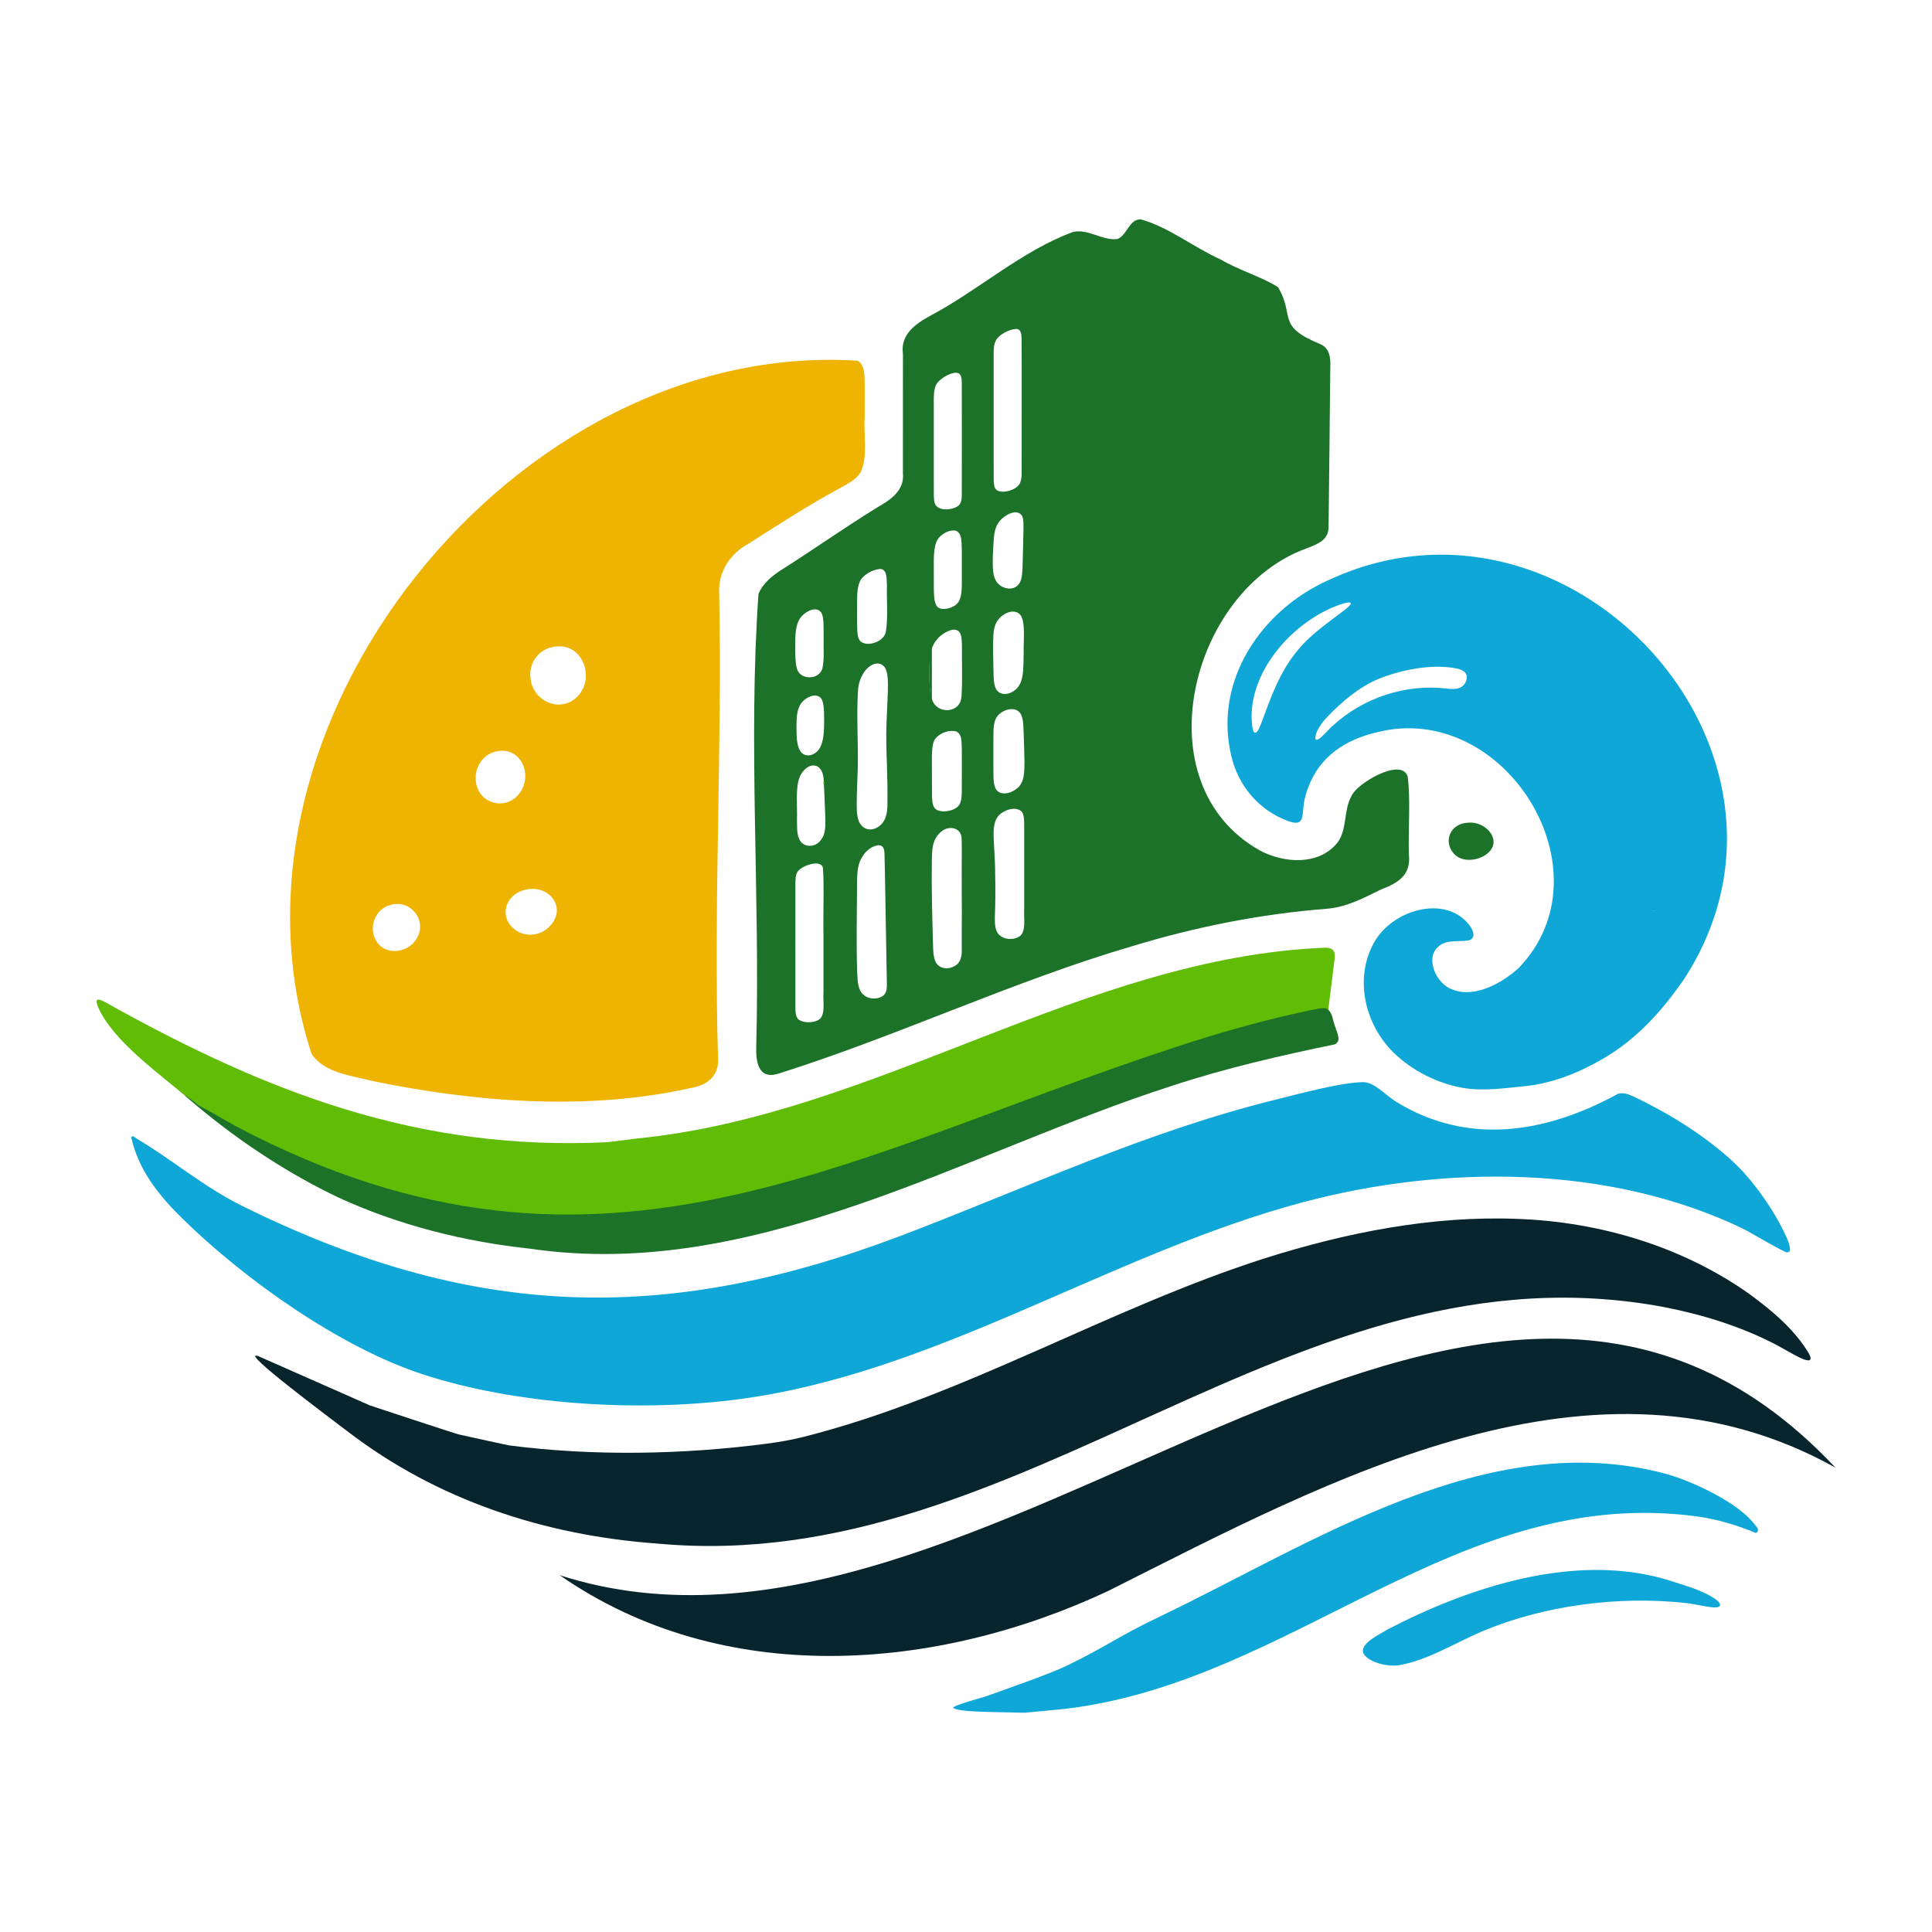 <?xml version='1.0' encoding='utf-8'?>
<svg xmlns="http://www.w3.org/2000/svg" id="Warstwa_1" baseProfile="tiny-ps" version="1.2" viewBox="0 0 500 500">
  
  <title>pacific-development.com</title>

  <path d="M222.04,93.41c1.24.73,1.67,2.25,1.72,4.76.06,2.92,0,5.96.02,9.44-.3,5.37.85,10.36-1.01,14.57-1.27,2.13-3.85,3.23-6.01,4.48-7.87,4.31-15.47,9.18-23.03,14.04-4.91,2.66-7.98,7.44-7.6,13.13.81,39.94-1.52,80.45-.29,120.31.17,4.55-3.11,6.83-7.24,7.47-26.62,5.94-55.69,3.64-82.33-1.87-5.4-1.4-12.26-2.03-15.62-6.96-27.82-85.27,53.09-185.2,141.34-179.41l.05.03ZM143.29,167.4c-3.94.6-6.56,4.32-5.99,8.16.51,5.41,6.65,8.75,11.22,5.5,6.02-4.41,2.74-15.04-5.14-13.68h-.1s0,.01,0,.01ZM128.4,194.48c-3.45.71-5.7,4.24-5.25,7.66.48,5.59,7.22,7.78,10.93,3.62,4.15-4.7.98-12.7-5.58-11.3l-.1.02h0ZM141.89,240.08c5.35-4.93.13-11.69-6.44-9.69-4.62,1.34-6.36,6.81-2.41,10,2.46,2.12,6.34,1.97,8.77-.24l.08-.07h0ZM101.19,234.17c-4.29.96-6.09,6.35-3.52,9.78,2.46,3.48,8.1,2.49,10.12-.97,2.88-4.64-1.36-10.16-6.51-8.84l-.1.02h0Z" fill="#efb301" />
  <path d="M349.75,206.03c-2.12,3.72-1,8.82-3.76,12.22-4.82,5.77-13.67,5.17-19.89,1.88-30.67-17.17-18.16-67.39,12.12-78.24,3.14-1.22,5.77-2.22,5.62-5.94.15-11.38.34-32.36.44-41.26.09-2.28-.23-4.51-2.51-5.6-11.64-4.76-6.53-7.12-10.99-14.74-3.68-2.47-10.53-4.59-14.79-7.15-6.88-3.07-13.44-8.38-20.72-10.43-3.04-.2-3.67,4.37-6.16,5.09-3.68.5-7.66-2.77-11.44-1.82-13.17,4.85-24.23,14.9-36.66,21.54-4.1,2.22-8.07,4.97-7.33,10.08,0,7.68.01,23.58-.01,30.73.49,4.52-3.12,6.93-6.67,8.95-8.34,5.15-16.42,10.85-24.71,16.11-2.48,1.58-4.9,3.53-6,6.3-2.71,38.69.46,78.15-.58,117.08-.1,3.83.46,8.47,5.42,7.13,30.95-9.71,60.91-24.01,92.09-33.15,16.36-4.96,33.13-8.3,50.27-9.63,5.02-.45,9.41-2.74,13.9-4.98,4.6-1.73,7.81-3.8,7.23-9.1-.21-6.25.48-14.22-.32-20.16-1.62-5.01-13.19,1.82-14.51,5.02l-.04.07h0ZM223.09,149.61c1.14-1.3,3.18-2.35,4.89-2.36,1.73.28,1.43,2.84,1.56,4.22-.1,3.82.31,8.33-.27,12-.45,2.65-4.85,4.08-6.6,2.48-.62-.71-.7-1.54-.79-2.53-.13-2.7-.06-5.9-.05-8.6,0-1.94.32-4.16,1.22-5.16l.04-.05h0ZM211.91,193.96c-1.03,1.5-3.33,2.2-4.6.69-1.25-1.59-1.14-4.29-1.18-6.83.03-2.03.04-4.31,1.33-5.96,1.03-1.31,3.26-2.48,4.73-1.45.72.56,1,1.97,1.07,3.93.02,2.87.27,7.32-1.29,9.56l-.05.07h0ZM207.27,159.73c1.15-1.47,4.03-3.09,5.32-1.12.66,1.17.54,3.79.56,6.69-.08,2.48.22,5.21-.3,7.59-.55,2.45-3.93,3.11-5.72,1.58-.72-.64-.98-1.55-1.13-2.52-.27-2.21-.22-4.73-.16-6.98.08-2.17.42-3.94,1.38-5.18l.05-.07h0ZM211.59,264.08c-1.35.65-3.85.71-4.99-.3-.71-.7-.72-1.86-.75-2.93-.02-7.78,0-24.76,0-32.18.03-1.13-.03-2.17.58-3.1,1.14-1.64,6.1-3.25,6.54-.95.36,4.71.03,10.15.14,17.66v14.6c-.18,2.49.69,6.16-1.47,7.18l-.05.02h0ZM212.38,217.49c-1.47,1.92-4.59,1.99-5.6-.46-.61-1.52-.48-3.21-.52-4.87.12-3.43-.42-7.98.62-10.87.65-1.84,2.75-3.98,4.78-2.89,1.91,1.39,1.44,4.13,1.67,6.7.08,1.96.17,3.96.24,5.98.07,2.58.18,4.71-1.16,6.34l-.05.06h0ZM223.53,257.49c-1.53-1.24-1.58-3.61-1.67-5.51-.3-7.97-.07-16.03-.05-24.04.02-1.38.09-2.87.44-4.16.65-2.38,2.6-4.72,5.07-5.04,1.96.02,1.51,2.1,1.65,4.78.06,3.36.12,6.7.18,10.11.11,6.25.29,15.71.37,20.96-.01.98.02,1.9-.56,2.68-.97,1.34-3.84,1.6-5.39.25l-.05-.04h0ZM229.55,198.66c.12,3.04.16,6.12.13,9.16-.02,1.33-.07,2.68-.57,3.9-1.1,2.87-4.7,4.1-6.45,1.55-.95-1.37-.94-3.58-.94-5.38.01-3,.2-6,.27-8.97.15-6.88-.38-13.81.09-20.64.21-2.51,1.71-5.49,3.93-6.35,1.34-.54,2.64-.03,3.19,1.18.64,1.29.64,3.62.57,5.88-.07,2.53-.22,5.06-.32,7.6-.18,4.01-.04,8.01.11,11.97v.1h0ZM258.57,87.05c1.08-.97,3.22-1.98,4.58-1.91,1.04.11,1.16,1.22,1.23,2.21.09,7.8,0,24.75.03,33.45-.03,1.5.12,2.83-.4,4.15-.84,1.96-4.63,2.87-6.04,1.91-.75-.61-.76-1.71-.8-2.66-.03-6.47,0-20.12-.01-27.62v-5.16c0-2.11.29-3.33,1.37-4.32l.04-.04h0ZM242.7,98.95c1.05-1.26,3.84-2.88,5.29-2.39.85.39.87,1.5.92,2.46.04,7.34.01,22.72,0,29.1-.02.99-.11,2.07-.81,2.7-1.36,1.18-5.32,1.65-6.15-.48-.22-.59-.24-1.23-.27-1.89-.03-2.34,0-6.08-.01-10.08v-12.19c.03-2.82-.26-5.86,1-7.18l.04-.05h0ZM242.86,139.32c1.02-1.28,2.91-2.32,4.54-1.97,1.76.77,1.38,3.38,1.52,5.04,0,2.76.01,6.3,0,8.96-.06,2.02-.09,4.42-2.02,5.5-1.51.8-3.52,1.21-4.48-.02-.48-.72-.57-1.52-.67-2.5-.12-1.7-.06-3.68-.08-5.5.06-2.97-.35-7.5,1.16-9.45l.04-.06h0ZM241.08,168.14c.5-1.92,1.89-3.51,3.59-4.46,1.08-.58,2.43-1.13,3.43-.32.89.92.78,2.43.85,3.67-.04,3.84.16,8.97-.11,13.07-.12,4.57-6.29,4.88-7.59,1.01-.59-1.56-.68-3.87-.74-6.04-.04-2.43,0-4.86.54-6.85l.02-.09h0ZM247.61,189.37c1.3.72,1.24,2.22,1.31,4.71,0,3.35.02,8.03-.01,10.99-.04,1.4-.1,3-1.28,3.9-1.25.91-3.18,1.23-4.65.85-1.66-.51-1.7-2.04-1.78-3.78-.04-2.16,0-4.71-.02-6.95.05-2.56-.29-6.6.95-8,1.19-1.45,3.69-2.35,5.44-1.75l.05.02h0ZM248.86,216.83c.19,5.92.01,13.25.07,19.82,0,3.53,0,6.81,0,9.04.02,1.61-.25,3.38-1.76,4.25-1.57,1.02-3.92.9-4.92-.8-.77-1.33-.73-3.28-.79-4.88-.2-7.19-.41-14.42-.3-21.62.04-1.79.05-3.73.8-5.33.63-1.34,1.78-2.44,2.95-2.84,1.88-.61,3.76.3,3.94,2.29v.06s.01,0,.01,0ZM258.74,134.82c1.2-1.45,4.33-3.36,5.73-1.38.52.9.42,2.74.37,5.09-.07,2.8-.12,5.67-.21,8.46-.13,2.54-.35,3.99-1.76,4.91-1.58.91-3.72.25-4.82-1.15-.72-.91-1.02-2.28-1.1-3.84-.09-1.91.04-3.97.14-5.96.15-2.44.27-4.44,1.58-6.06l.05-.06h0ZM258.63,160.02c1.3-1.48,4.08-2.64,5.51-.79,1.31,1.89.69,6.81.79,9.71-.12,2.78.15,6.51-1.23,8.51-1.22,2.06-4.81,3.31-6.04.62-.59-1.26-.51-3.46-.58-5.89-.04-2.04-.09-4.2-.06-6.09.06-2.62.19-4.47,1.55-6.01l.05-.06h0ZM263.49,242.54c-1.7.87-4.32.55-5.38-1.21-.88-1.42-.62-3.97-.56-6.48.08-3.45.06-6.96-.02-10.33-.06-2.64-.3-5.39-.38-8.03-.05-2.41.11-4.66,2.02-6.06,1.42-.99,3.68-1.67,5.13-.49.81.76.76,2.41.76,4.86v20.4c-.17,2.53.67,6.24-1.51,7.31l-.05.03h0ZM263.68,203.61c-1.38,1.46-4.44,2.65-5.87.73-.94-1.62-.65-3.75-.72-6.85v-4.87c.07-3.39-.24-5.51,1.03-7.29,1.39-1.78,5.04-2.85,6.19-.28.58,1.25.56,3.36.64,5.65.07,2.16.17,4.42.18,6.48-.02,2.73-.03,4.79-1.4,6.37l-.05.06h0Z" fill="#1c7228" />
  <path d="M451.45,303.65c3.42,3.77,7.24,9.23,9.6,13.88.73,1.44,1.87,3.62,2.14,5.15.11.62.18,1.27-.56,1.46-.67.17-9.98-5.41-11.66-6.22-34.58-16.55-77.16-16.51-113.66-6.81-50.43,13.41-95.78,44.9-147.75,51.22-25.17,3.06-56.15,1.22-80.31-6.71-21.33-7-45.91-24.45-61.97-40.18-6.06-5.94-11.45-12.57-13.3-21.07.38-.75.86,0,1.24.21,9.32,5.49,17.48,12.58,27.49,17.53,59.2,29.24,109.14,31.03,170.85,7.55,32.62-12.41,62.28-26.56,96.6-35.08,5.94-1.47,16.91-4.47,22.64-4.52,2.93-.02,5.9,3.48,8.49,5.06,18.74,11.52,38.98,8.07,57.44-2.04.74-.22,1.45-.15,2.19,0,1.55.3,8.55,4.11,10.36,5.14,6.82,3.88,14.96,9.65,20.18,15.4h0Z" fill="#0fa7d8" />
  <path d="M475,379.82c-62.1-34.67-130.9,3.13-188.14,31.89-44.74,21.01-99.81,25.28-142.01-4.05,110.69,35.68,235.05-129.07,330.16-27.84h0Z" fill="#08242c" />
  <path d="M343.83,150.12c-17.4,7.8-29.77,25.99-25.2,45.39,1.75,7.71,7.03,14.06,14.47,16.88,4.38,1.69,3.89-.76,4.33-4.5.22-1.32.58-2.61,1.05-3.87,2.98-8.25,9.69-12.58,17.76-14.48,33.11-8.52,60.91,36.03,36.77,61-4.3,3.87-11.21,7.81-17.04,5.58-4.45-1.51-7.17-8.25-3.74-11.12,2.09-1.92,5.31-1.21,7.81-1.62,2.09-.49,1.21-2.74.22-3.96-6.16-8.03-20.06-4.01-24.74,4.66-5.1,9.29-2.22,21.04,5.01,28.21,4.92,4.85,11.54,8.15,18.28,9.29,5.25.85,10.64.03,15.92-.49,7.04-.72,13.71-3.41,19.79-6.9,8.99-5.09,15.96-12.87,21.67-21.35,37.42-58.64-30.08-131.69-92.26-102.75l-.09.04h0ZM335.66,168.52c-4.57,5.53-6.76,11.97-9.22,18.58-.32.71-.93,2.75-1.75,2.51-.37-.21-.52-1.08-.61-1.66-1.73-13.71,10.75-27.64,23.33-31.69,3.18-.93,2.46.19.48,1.67-4.26,3.28-8.68,6.21-12.17,10.51l-.07.08h0ZM377.86,177.95c-1.04.5-2.39.38-3.58.24-10.53-1.24-21.5,2.42-29.25,9.53-.76.44-4.17,4.85-4.6,3.48-.14-1.77,1.6-4.08,2.96-5.56,3.93-4.12,8.37-7.81,13.28-9.9,6.06-2.45,13.71-3.93,20.02-2.8.98.16,2.21.61,2.63,1.34.76,1.08-.06,3.07-1.39,3.65l-.07.03h0ZM427.8,235.57v-.44c0-.09.1-.02.17.05.15.15-.01.31-.14.38h-.03Z" fill="#0fa7d8" />
  <path d="M343.2,265.82c-104.47,24.75-189.8,85.9-294.29,18.59-7.76-6.63-19.61-14.93-23.5-23.72-.69-1.71-.74-2.69,1.72-1.38,41.59,23.25,80.89,38.68,130.08,36.29l7.81-.98c61.74-6.13,115.67-46.85,177.95-49.36,1.26.01,2.14.39,2.38,1.32.17.62.09,1.32,0,1.98" fill="#61bc05" />
  <path d="M95.75,363.73c.48.19,22.34,7.36,22.84,7.47,2.92.66,12.9,2.84,13.17,2.87,21.79,2.83,45.15,2.38,66.84-.47,3.23-.43,6.25-.96,9.41-1.75,41.49-10.5,78.6-33.17,119.3-46.2,21.09-6.66,43.29-11.09,65.47-10.2,21.26.76,42.73,7.16,60.16,19.58,5.86,4.32,11.5,9.08,15.13,15.15.17.29.32.6.43.91.12.37.14.64-.11.87-.5.38-2.15-.3-4.13-1.39-1.58-.87-3.27-1.85-4.84-2.68-8.99-4.65-18.77-7.66-28.66-9.6-95.98-18.06-165.47,69.94-260.46,61.2-29.66-2.11-57.34-11.42-80.29-29-4.42-3.38-28.48-21.29-23.2-19.54l28.94,12.78h0Z" fill="#08242c" />
  <path d="M128.38,373.53" fill="#08242c" />
  <path d="M265.38,443.24c-.32.01-.64,0-.97,0-8.02-.21-16.74-.13-17.7-1.29-.37-.45,7.2-2.57,8.04-2.8,4.41-1.56,17.09-6,21.26-8.03,10.52-5.12,13.17-7.51,23.91-12.64,39.65-18.95,84.97-49.46,131.13-37.07,6.71,1.8,18.62,7.38,22.9,12.92.59.76,1.7,1.68.47,2.42-4.61-1.98-10.1-3.6-15.08-4.28-62.02-8.46-104.52,42.82-163.81,49.8" fill="#0fa7d8" />
  <path d="M60.89,291.38c96.15,50.92,160.8,5.21,251.8-23.09,9.41-2.82,18.93-5.37,28.54-7.26.96-.17,1.8-.2,2.37.16l.05.03c1.24,1.01,1.27,2.94,1.86,4.37.54,1.88,1.73,3.72-.02,4.68-14.19,2.93-28.34,6.18-42.14,10.72-53.66,17.26-107.78,50.7-166.02,42.19-17.29-1.85-34.09-6.08-49.72-13.25-12.46-5.93-24.99-14-36.52-23.63-7.46-6.24.14-.37.41-.24" fill="#1c7228" />
  <path d="M444.41,414.21c1.01.86,1.24,1.89-.87,1.79-2.38-.17-4.9-.89-7.3-1.14-17.34-1.91-36.72.59-52.85,7.41-6.79,2.91-14.04,7.48-21.34,8.68-2.96.48-7.84-.71-9.18-3.01-1.13-2.61,4.26-4.99,6.22-6.24,21.38-11.11,48.47-19.89,72.2-12.91,4.36,1.44,9.59,2.74,13.08,5.38l.05.04h0Z" fill="#0fa7d8" />
  <path d="M380.01,212.91c4.78-.47,9.45,5.22,4.22,8.48-2.39,1.49-6.1,1.71-8.01-.51-2.83-3.24-.77-7.82,3.67-7.96h.12Z" fill="#1c7228" />
  <path d="M248.92,248.63c-.15-9.99.19-20.02,0-30.01v30.01Z" fill="#08242c" />
  <path d="M213.1,203.12c-.02-.32.02-.65,0-.97l.33.39-.33.58Z" fill="#61bc05" />
  <path d="M241.17,182.79c-.73-3.6-.86-10.51-.52-14.34.09-.97.29-1.02.52-1.64v15.98Z" fill="#1c7228" />
  <path d="M427.8,235.07c.31.16.31.32,0,.48v-.48Z" fill="#1c7228" />
</svg>